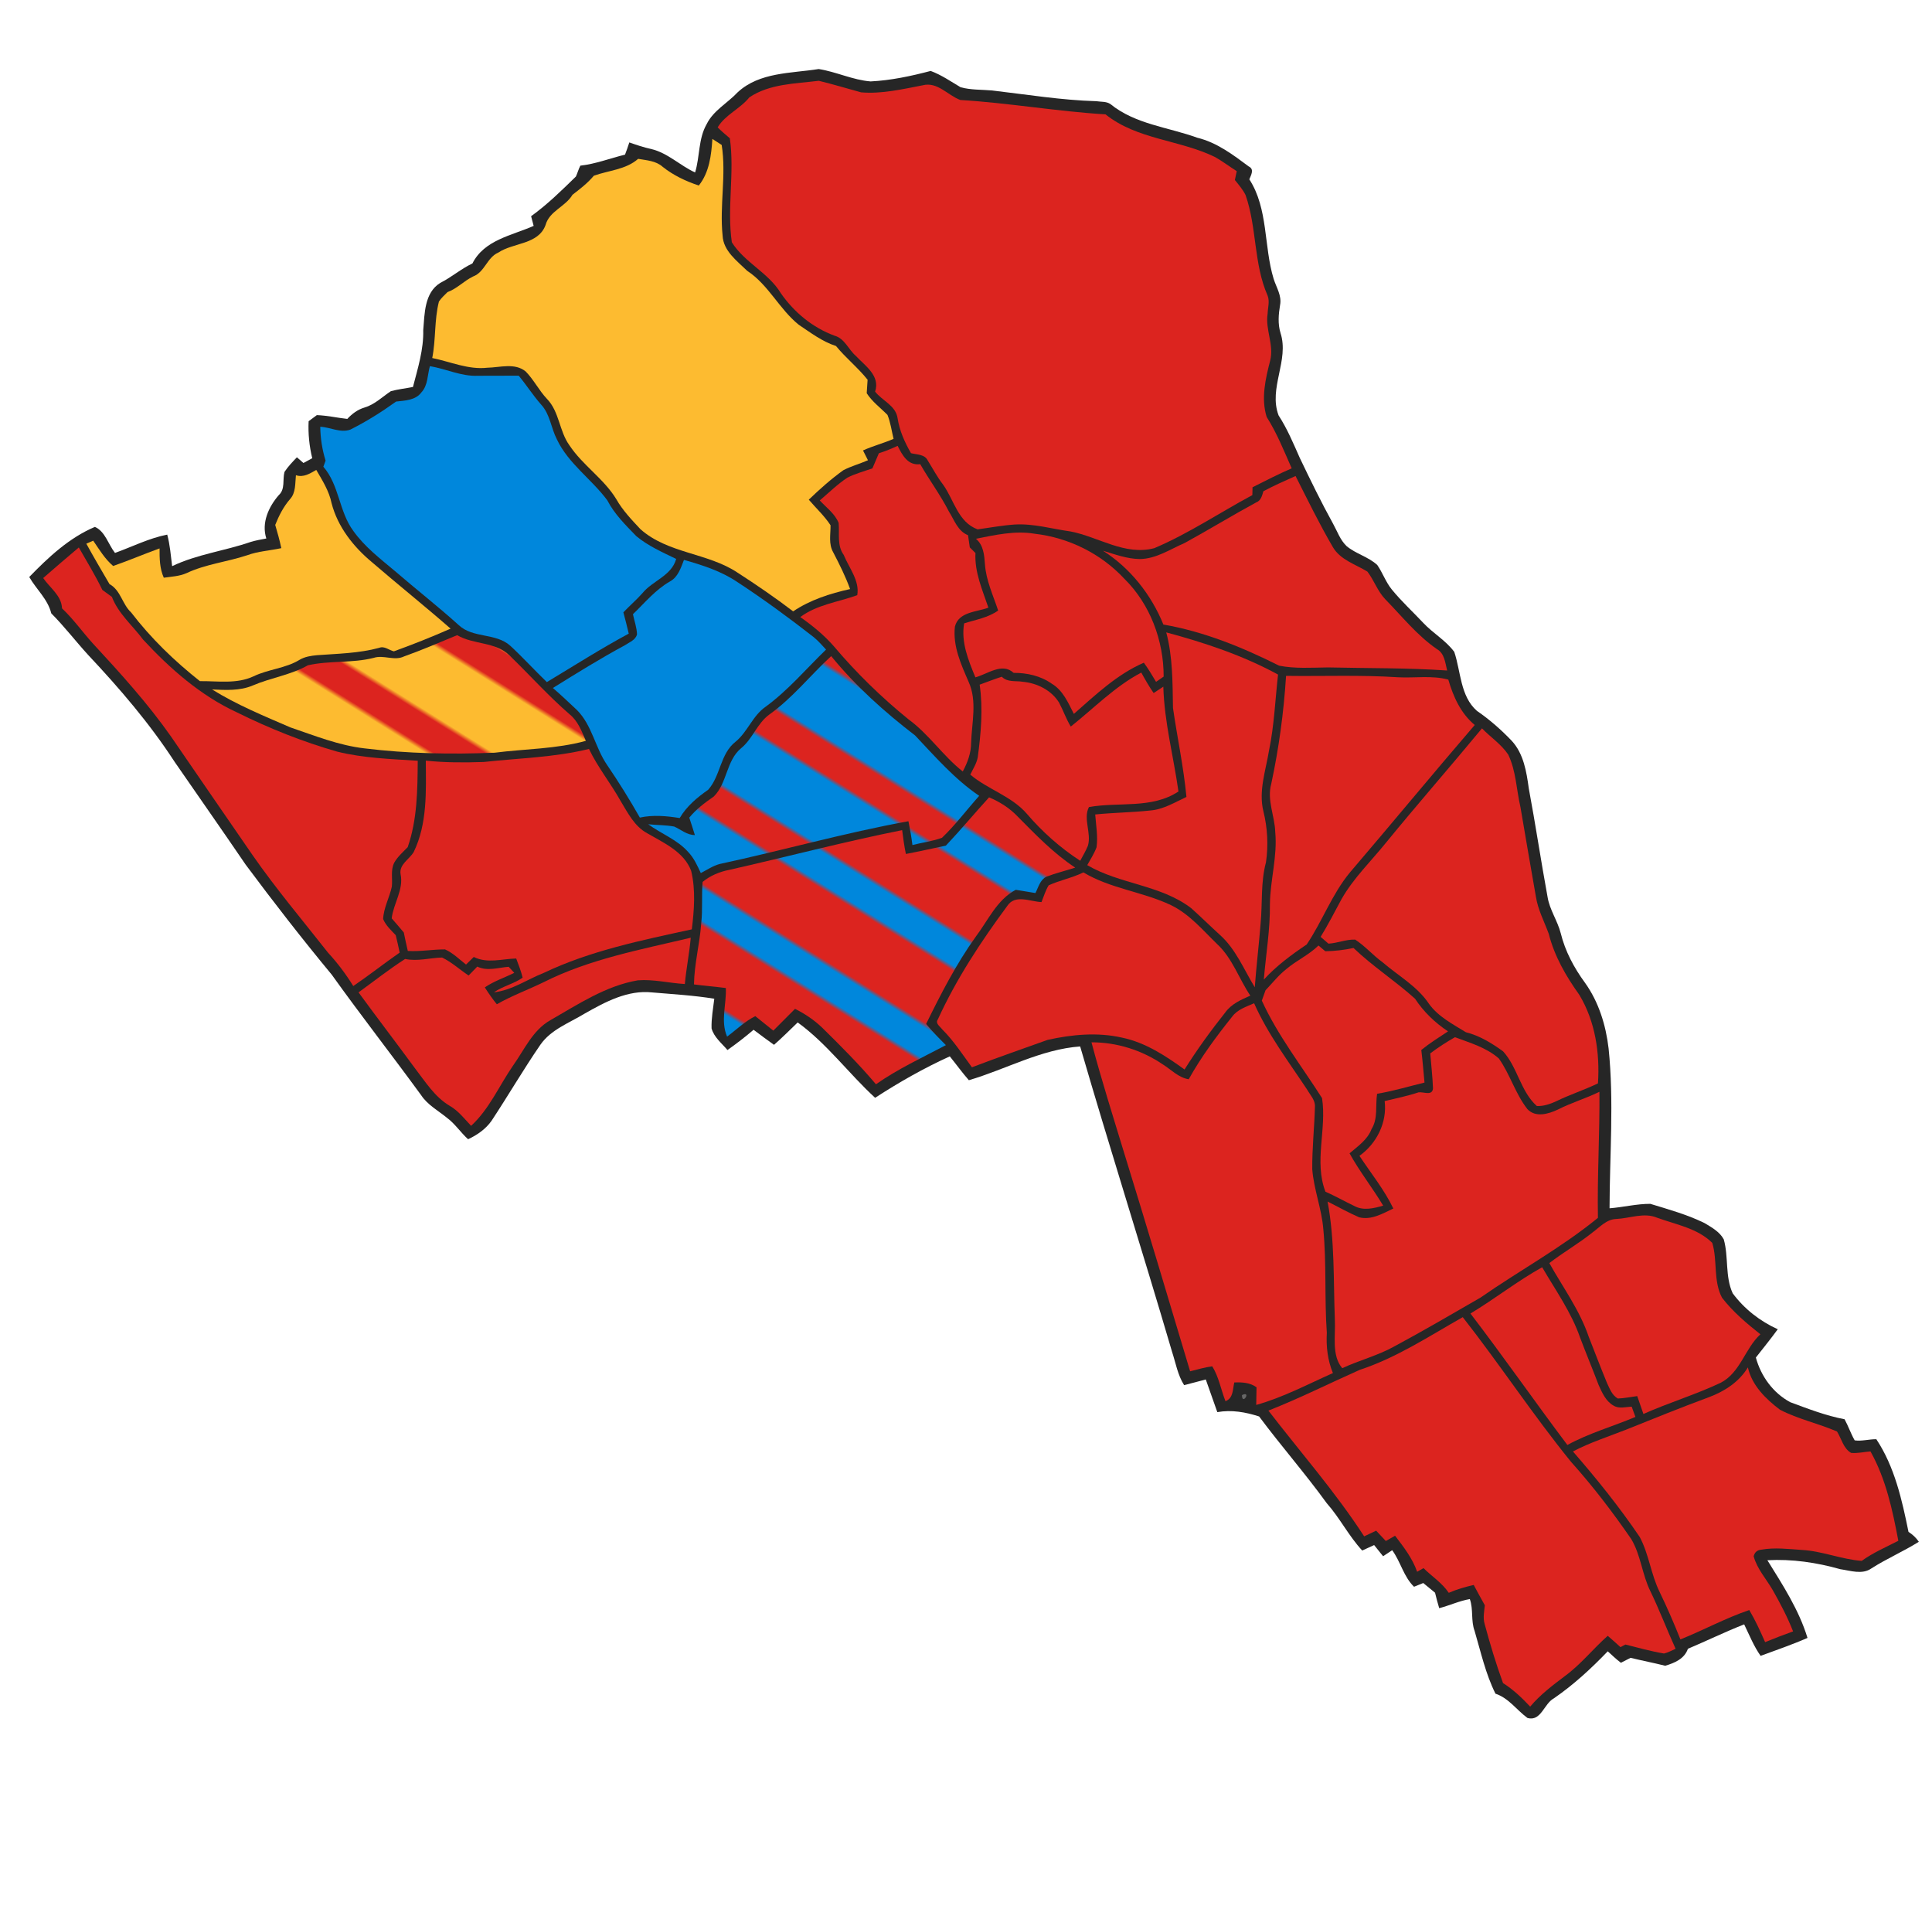 <?xml version="1.0" encoding="UTF-8" standalone="no"?>
<svg
   xmlns:dc="http://purl.org/dc/elements/1.1/"
   xmlns:cc="http://creativecommons.org/ns#"
   xmlns:rdf="http://www.w3.org/1999/02/22-rdf-syntax-ns#"
   xmlns:svg="http://www.w3.org/2000/svg"
   xmlns="http://www.w3.org/2000/svg"
   xmlns:xlink="http://www.w3.org/1999/xlink"
   xmlns:sodipodi="http://sodipodi.sourceforge.net/DTD/sodipodi-0.dtd"
   xmlns:inkscape="http://www.inkscape.org/namespaces/inkscape"
   width="590pt"
   height="582pt"
   viewBox="0 0 590 582"
   version="1.1"
   id="svg2"
   inkscape:version="0.48.2 r9819"
   sodipodi:docname="Camden UK local election 1994 map.svg">
  <defs
     id="defs66">
    <pattern
       id="ConConLab"
       height="21"
       patternTransform="matrix(1.6,1,-1,1,0,0)"
       patternUnits="userSpaceOnUse"
       width="200">
      <rect
         id="rect10"
         height="7"
         width="200"
         x="0"
         y="0"
         style="fill:#dc241f" />
      <rect
         style="fill:#0087dc"
         y="7"
         x="0"
         width="200"
         height="14"
         id="rect12" />
      <pattern
         id="pattern3032"
         inkscape:collect="always"
         patternTransform="matrix(1.6,1,-1,1,684.674,81.791)"
         xlink:href="#ConConLab" />
    </pattern>
    <pattern
       width="200"
       patternUnits="userSpaceOnUse"
       patternTransform="matrix(1.6,1,-1,1,0,0)"
       height="21"
       id="LibLibLab">
      <rect
         style="fill:#dc241f"
         y="0"
         x="0"
         width="200"
         height="7"
         id="rect3016" />
      <rect
         id="rect3018"
         height="14"
         width="200"
         x="0"
         y="7"
         style="fill:#fdbb30" />
      <pattern
         xlink:href="#ConConLab"
         patternTransform="matrix(1.6,1,-1,1,684.674,81.791)"
         inkscape:collect="always"
         id="pattern3020" />
    </pattern>
    <pattern
       id="LabLabCon"
       height="21"
       patternTransform="matrix(1.6,1,-1,1,0,0)"
       patternUnits="userSpaceOnUse"
       width="200">
      <rect
         id="rect3024"
         height="7"
         width="200"
         x="0"
         y="0"
         style="fill:#0087dc" />
      <rect
         style="fill:#dc241f"
         y="7"
         x="0"
         width="200"
         height="14"
         id="rect3026" />
      <pattern
         id="pattern3028"
         inkscape:collect="always"
         patternTransform="matrix(1.6,1,-1,1,684.674,81.791)"
         xlink:href="#ConConLab" />
    </pattern>
  </defs>
  <sodipodi:namedview
     pagecolor="#ffffff"
     bordercolor="#666666"
     borderopacity="1"
     objecttolerance="10"
     gridtolerance="10"
     guidetolerance="10"
     inkscape:pageopacity="0"
     inkscape:pageshadow="2"
     inkscape:window-width="1366"
     inkscape:window-height="706"
     id="namedview64"
     showgrid="false"
     inkscape:zoom="0.91753787"
     inkscape:cx="343.7753"
     inkscape:cy="377.68108"
     inkscape:window-x="-8"
     inkscape:window-y="-8"
     inkscape:window-maximized="1"
     inkscape:current-layer="svg2" />
  <path
     fill="#ffffff"
     d=" M 0.00 0.00 L 590.00 0.00 L 590.00 582.00 L 0.00 582.00 L 0.00 0.00 Z"
     id="path4" />
  <path
     fill="#262626"
     d=" M 225.28 28.17 C 231.94 22.00 241.62 22.41 250.02 21.08 C 255.35 21.91 260.42 24.43 265.86 24.86 C 272.08 24.55 278.20 23.24 284.21 21.66 C 287.48 22.87 290.35 24.86 293.33 26.63 C 296.43 27.50 299.73 27.34 302.93 27.62 C 313.54 28.86 324.13 30.59 334.82 30.90 C 336.24 31.13 337.87 30.93 339.11 31.78 C 346.67 37.95 356.76 38.82 365.65 42.06 C 371.59 43.50 376.53 47.24 381.34 50.82 C 383.14 51.70 382.04 53.43 381.53 54.76 C 387.34 63.75 385.91 75.21 388.95 85.15 C 389.77 87.76 391.49 90.30 390.91 93.16 C 390.44 95.99 390.19 98.89 391.05 101.68 C 393.76 110.06 387.31 118.49 390.46 126.84 C 393.10 130.91 394.97 135.39 396.93 139.81 C 400.18 146.58 403.46 153.34 407.10 159.92 C 408.39 162.23 409.26 164.87 411.22 166.74 C 414.05 169.12 417.87 170.00 420.60 172.52 C 422.24 174.90 423.18 177.72 425.03 179.99 C 428.00 183.63 431.47 186.81 434.68 190.23 C 437.63 193.38 441.53 195.54 444.11 199.05 C 446.13 205.05 445.92 212.57 451.03 217.06 C 454.90 219.71 458.44 222.83 461.69 226.23 C 465.30 230.18 466.17 235.65 466.87 240.75 C 468.93 251.75 470.57 262.82 472.59 273.82 C 473.21 277.79 475.66 281.13 476.63 284.98 C 477.98 290.46 480.69 295.52 484.01 300.05 C 488.22 305.92 490.41 313.02 491.24 320.15 C 492.92 336.38 491.56 352.68 491.53 368.94 C 495.68 368.62 499.82 367.56 503.98 367.58 C 509.58 369.29 515.29 370.87 520.57 373.47 C 522.73 374.78 525.17 376.11 526.41 378.43 C 527.93 383.78 526.76 389.76 529.14 394.90 C 532.68 399.67 537.49 403.43 542.90 405.87 C 540.76 408.82 538.45 411.64 536.21 414.51 C 537.77 420.22 541.45 425.31 546.70 428.14 C 552.13 430.15 557.59 432.27 563.30 433.35 C 564.45 435.44 565.20 437.73 566.39 439.80 C 568.59 440.10 570.78 439.43 573.00 439.45 C 578.59 447.88 580.84 457.97 582.82 467.74 C 584.06 468.53 585.16 469.53 585.98 470.77 C 581.27 473.72 576.14 475.92 571.46 478.92 C 568.68 480.87 565.06 479.57 562.01 479.14 C 554.78 477.10 547.25 475.98 539.73 476.40 C 544.42 483.97 549.35 491.52 551.98 500.12 C 547.30 502.17 542.45 503.83 537.66 505.60 C 535.56 502.62 534.22 499.23 532.64 495.98 C 526.83 498.27 521.21 501.00 515.46 503.44 C 514.40 506.51 511.41 507.76 508.53 508.62 C 505.02 507.74 501.47 507.06 497.95 506.20 C 497.21 506.58 495.73 507.33 495.00 507.71 C 493.57 506.64 492.29 505.39 490.98 504.21 C 485.91 509.48 480.54 514.44 474.50 518.59 C 471.51 520.19 470.62 525.70 466.49 524.58 C 463.17 522.16 460.75 518.49 456.69 517.15 C 453.68 511.09 452.22 504.45 450.32 497.99 C 449.14 494.84 449.99 491.42 448.86 488.26 C 445.64 488.81 442.66 490.23 439.51 491.04 C 439.04 489.47 438.61 487.90 438.24 486.32 C 437.03 485.33 435.83 484.35 434.64 483.36 C 433.69 483.74 432.75 484.12 431.82 484.50 C 428.61 481.38 427.74 476.86 425.15 473.34 C 424.46 473.80 423.07 474.72 422.37 475.18 C 421.46 474.04 420.55 472.90 419.64 471.77 C 418.42 472.31 417.21 472.87 416.00 473.44 C 411.89 469.01 409.17 463.50 405.16 458.98 C 398.59 449.91 391.20 441.48 384.51 432.50 C 380.39 431.17 376.06 430.40 371.75 431.18 C 370.54 427.87 369.43 424.52 368.23 421.21 C 366.02 421.79 363.82 422.37 361.61 422.94 C 359.64 419.84 359.05 416.17 357.92 412.74 C 348.78 381.60 338.92 350.68 329.86 319.52 C 317.88 320.40 307.23 326.49 295.87 329.83 C 293.82 327.49 292.00 324.96 290.05 322.55 C 282.10 326.16 274.55 330.46 267.25 335.20 C 259.14 327.76 252.56 318.68 243.60 312.19 C 241.21 314.49 238.87 316.84 236.37 319.03 C 234.26 317.53 232.19 315.98 230.13 314.43 C 227.57 316.63 224.90 318.67 222.16 320.62 C 220.41 318.55 218.04 316.71 217.30 314.01 C 217.20 310.97 217.78 307.96 218.13 304.95 C 211.86 303.93 205.51 303.57 199.19 303.03 C 191.71 302.20 184.81 305.94 178.52 309.50 C 173.84 312.36 168.29 314.32 165.03 318.99 C 159.83 326.55 155.21 334.50 150.15 342.16 C 148.38 344.72 145.74 346.56 142.95 347.85 C 140.67 345.80 138.99 343.16 136.52 341.33 C 133.81 339.11 130.57 337.38 128.60 334.39 C 119.61 322.06 110.20 310.03 101.32 297.62 C 92.24 286.65 83.50 275.41 75.00 263.98 C 67.85 253.48 60.55 243.09 53.34 232.64 C 45.69 220.87 36.52 210.19 26.92 199.98 C 23.10 195.80 19.66 191.29 15.66 187.28 C 14.58 182.93 11.09 179.95 8.93 176.18 C 14.79 170.14 21.12 164.21 28.98 160.88 C 32.14 162.27 33.07 166.25 35.12 168.83 C 40.41 166.93 45.52 164.32 51.07 163.24 C 51.92 166.39 52.16 169.65 52.57 172.87 C 60.19 169.22 68.64 168.22 76.57 165.47 C 78.13 165.00 79.74 164.72 81.33 164.42 C 79.79 159.64 82.04 154.74 85.15 151.16 C 87.16 149.34 86.24 146.44 86.88 144.09 C 87.96 142.45 89.32 141.04 90.67 139.63 C 91.17 140.07 92.17 140.93 92.67 141.37 C 93.34 141.00 94.68 140.27 95.35 139.91 C 94.45 136.20 94.07 132.42 94.25 128.61 C 95.09 127.99 95.92 127.37 96.76 126.75 C 99.88 126.87 102.94 127.55 106.04 127.92 C 107.50 126.36 109.23 125.05 111.30 124.44 C 114.41 123.53 116.73 121.18 119.37 119.44 C 121.58 118.84 123.86 118.60 126.11 118.16 C 127.58 112.46 129.40 106.75 129.25 100.79 C 129.68 95.75 129.59 89.39 134.45 86.38 C 137.88 84.65 140.79 82.09 144.27 80.44 C 147.89 73.24 156.30 71.92 162.97 68.97 C 162.77 68.24 162.39 66.76 162.19 66.02 C 167.15 62.45 171.51 58.16 175.87 53.90 C 176.37 52.82 176.67 51.64 177.23 50.58 C 181.92 50.06 186.31 48.33 190.87 47.22 C 191.34 45.99 191.79 44.75 192.18 43.49 C 194.39 44.26 196.61 45.02 198.91 45.51 C 203.93 46.71 207.66 50.55 212.27 52.66 C 213.76 47.81 213.22 42.41 215.80 37.91 C 217.85 33.72 222.19 31.48 225.28 28.17 Z"
     id="path6" />
  <path
     d="m 288.85,258.21 c 4.53,-4.8 8.75,-9.88 13.2,-14.75 3.24,1.37 6.26,3.26 8.7,5.83 5.52,5.57 11.01,11.29 17.6,15.63 -2.93,0.96 -5.93,1.66 -8.8,2.77 -1.93,0.94 -2.44,3.24 -3.35,4.99 -2.01,-0.33 -4.01,-0.66 -6.01,-0.99 -5.78,3.07 -8.42,9.32 -12.2,14.3 -5.98,8.33 -10.66,17.48 -15.17,26.66 1.87,2.28 3.95,4.39 6.04,6.47 -7.22,3.82 -14.65,7.24 -21.36,11.95 -5.12,-6.07 -10.74,-11.69 -16.39,-17.25 -2.44,-2.36 -5.29,-4.26 -8.32,-5.78 -2.22,2.21 -4.43,4.42 -6.63,6.65 -1.84,-1.47 -3.67,-2.95 -5.5,-4.42 -3.22,1.59 -5.77,4.14 -8.62,6.25 -2.06,-4.75 -0.15,-9.9 -0.38,-14.84 -3.24,-0.41 -6.5,-0.67 -9.73,-1.1 0.09,-6.28 1.77,-12.4 2.21,-18.65 0.48,-4.21 0.07,-8.44 0.43,-12.65 2.33,-1.92 5.19,-3.11 8.15,-3.68 17.61,-3.98 35.07,-8.59 52.78,-12.13 0.31,2.43 0.64,4.86 1.14,7.28 4.08,-0.76 8.13,-1.71 12.21,-2.54 z"
     id="Adelaide"
     style="fill:url(#LabLabCon);fill-opacity:1"
     inkscape:connector-curvature="0" />
  <path
     inkscape:connector-curvature="0"
     d="m 234.891,218.209 c 7.12,-5.05 12.54,-12 18.94,-17.87 7.46,9.16 16.3,17.06 25.64,24.24 6.15,6.51 12.09,13.35 19.56,18.42 -3.8,4.25 -7.23,8.85 -11.35,12.8 -2.92,1.1 -6.05,1.43 -9.04,2.23 -0.31,-2.44 -0.72,-4.87 -1.22,-7.28 -19.41,3.53 -38.41,8.92 -57.68,13.07 -2.06,0.57 -3.85,1.79 -5.73,2.76 -1.06,-2.29 -2.12,-4.65 -3.89,-6.48 -3.34,-3.75 -8.19,-5.5 -12.17,-8.42 2.63,0.28 5.32,0.21 7.93,0.7 2.09,0.92 3.9,2.61 6.32,2.6 -0.54,-1.79 -1.13,-3.55 -1.71,-5.32 2.11,-2.59 4.78,-4.57 7.5,-6.46 4.1,-4.08 3.77,-10.93 8.3,-14.71 3.55,-2.87 4.91,-7.58 8.6,-10.28 z"
     id="Belsize"
     style="fill:url(#ConConLab);fill-opacity:1;fill-rule:evenodd" />
  <path
     d="m 446.7,402.18 c 11.36,14.48 21.46,29.9 33.08,44.19 6.67,7.44 12.75,15.39 18.41,23.62 2.91,4.91 3.29,10.83 5.83,15.91 2.77,5.75 5.04,11.73 7.68,17.54 -1.17,0.5 -2.29,1.16 -3.54,1.44 -3.98,-0.65 -7.87,-1.77 -11.78,-2.74 -0.38,0.2 -1.14,0.59 -1.52,0.79 -1.28,-1.18 -2.58,-2.33 -3.89,-3.45 -4.51,3.99 -8.26,8.8 -13.16,12.35 -3.74,2.82 -7.49,5.66 -10.52,9.27 -2.51,-2.68 -5.18,-5.23 -8.29,-7.19 -2.16,-5.93 -3.98,-11.98 -5.62,-18.07 -0.55,-1.87 -0.12,-3.81 0.06,-5.69 -1.15,-2.06 -2.29,-4.12 -3.39,-6.2 -2.61,0.59 -5.17,1.34 -7.62,2.4 -2.03,-3.04 -5.16,-5 -7.71,-7.54 -0.66,0.36 -1.3,0.73 -1.95,1.11 -1.43,-4.1 -4.13,-7.59 -6.74,-11 -0.71,0.4 -2.12,1.21 -2.82,1.61 -0.98,-1.07 -1.97,-2.11 -2.96,-3.16 -1.23,0.57 -2.45,1.15 -3.66,1.74 -8.75,-13.52 -19.43,-25.65 -29.24,-38.4 9.48,-3.73 18.6,-8.32 27.91,-12.45 11.25,-3.7 21.2,-10.29 31.44,-16.08 z"
     id="Bloomsbury"
     style="fill:#dc241f;fill-opacity:1"
     inkscape:connector-curvature="0" />
  <path
     d="m 449.05,401.07 c 7.45,-4.48 14.3,-9.9 21.9,-14.13 4.1,7.04 8.92,13.77 11.6,21.53 1.83,4.84 3.82,9.62 5.66,14.47 1.06,2.32 2.2,4.96 4.55,6.25 1.68,1.04 3.69,0.39 5.53,0.33 0.28,0.78 0.85,2.34 1.14,3.12 -6.9,2.92 -14.19,4.95 -20.78,8.57 -10,-13.29 -19.49,-26.94 -29.6,-40.14 z"
     id="Brunswick"
     style="fill:#dc241f;fill-opacity:1"
     inkscape:connector-curvature="0" />
  <path
     d="m 423.28,257.28 c 9.6,-11.76 19.62,-23.17 29.29,-34.88 2.63,2.71 5.89,4.84 8.02,8.01 2.4,5.01 2.49,10.69 3.73,16.03 1.54,9.11 3.12,18.21 4.71,27.3 0.62,4.03 2.57,7.65 3.95,11.44 1.71,6.78 5.27,12.94 9.32,18.59 4.87,8.09 6.3,17.72 5.69,27.03 -4.18,2.01 -8.6,3.43 -12.76,5.46 -1.84,0.85 -3.85,1.54 -5.9,1.46 -5,-4.47 -5.87,-11.82 -10.31,-16.7 -3.44,-2.49 -7.21,-4.81 -11.37,-5.84 -4.01,-2.49 -8.42,-4.73 -11.25,-8.65 -3.57,-5.38 -9.37,-8.56 -14.17,-12.7 -2.95,-2.13 -5.33,-4.95 -8.38,-6.93 -2.72,-0.12 -5.41,1.08 -8.16,1.23 -0.6,-0.52 -1.79,-1.55 -2.39,-2.07 2.28,-3.71 4.26,-7.58 6.32,-11.41 3.63,-6.46 9.04,-11.64 13.66,-17.37 z"
     id="Camden"
     style="fill:#dc241f;fill-opacity:1"
     inkscape:connector-curvature="0" />
  <path
     d="m 356.15,193.09 c 11.77,3.16 23.41,7.03 34.14,12.88 -0.86,7.73 -1.17,15.54 -2.75,23.18 -1,6.14 -3.26,12.38 -1.71,18.62 1.26,5.05 1.53,10.37 0.78,15.52 -1.65,6.09 -1.05,12.44 -1.64,18.67 -0.51,6.51 -1.3,12.99 -1.78,19.5 -3.35,-5.47 -5.8,-11.69 -10.69,-16.04 -2.94,-2.68 -5.77,-5.47 -8.73,-8.12 -9.33,-7.14 -21.76,-7.28 -31.74,-13.14 0.99,-1.8 2.13,-3.53 2.84,-5.46 0.45,-3.34 -0.16,-6.69 -0.41,-10.01 5.57,-0.57 11.18,-0.61 16.75,-1.21 4.02,-0.3 7.54,-2.48 11.11,-4.15 -0.86,-9.12 -2.8,-18.1 -4.11,-27.15 -0.14,-7.73 -0.05,-15.56 -2.06,-23.09 z"
     id="Castlehaven"
     style="fill:#dc241f;fill-opacity:1"
     inkscape:connector-curvature="0" />
  <path
     d="m 392.74,206.37 c 11.41,0.16 22.83,-0.33 34.22,0.43 5.1,0.27 10.34,-0.63 15.33,0.71 1.52,5.22 3.79,10.3 8.07,13.86 -12.81,14.9 -25.33,30.07 -38.1,45.01 -5.51,6.63 -8.43,14.92 -13.22,22.01 -4.7,3.15 -9.24,6.52 -13.09,10.72 0.64,-7.71 1.96,-15.37 1.86,-23.12 0.11,-7.34 2.32,-14.54 1.63,-21.9 -0.14,-4.94 -2.61,-9.8 -1.22,-14.76 2.33,-10.87 3.82,-21.87 4.52,-32.96 z"
     id="Caversham"
     style="fill:#dc241f;fill-opacity:1"
     inkscape:connector-curvature="0" />
  <path
     d="m 320.25,270.32 c 3.43,-1.56 7.2,-2.26 10.6,-3.94 8.27,4.97 18.1,5.89 26.74,9.99 5.66,2.74 9.72,7.65 14.15,11.94 4.64,4.32 6.61,10.54 10.09,15.7 -2.82,1.23 -5.78,2.53 -7.63,5.1 -4.45,5.6 -8.66,11.39 -12.46,17.45 -5.8,-4.18 -11.97,-8.26 -19.09,-9.73 -7.49,-1.71 -15.32,-0.96 -22.74,0.69 -7.71,2.77 -15.45,5.44 -23.1,8.37 -2.91,-3.97 -5.6,-8.14 -9.1,-11.61 -0.61,-0.87 -2.2,-1.8 -1.31,-3.01 5.64,-12.35 13.14,-23.74 21.19,-34.63 2.41,-3.7 6.98,-1.33 10.47,-1.2 0.7,-1.72 1.21,-3.53 2.19,-5.12 z"
     id="Chalk Farm"
     style="fill:#dc241f;fill-opacity:1"
     inkscape:connector-curvature="0" />
  <path
     d="m 13.19,176.5 c 3.6,-3.15 7.22,-6.27 10.88,-9.34 2.45,4.29 5.03,8.52 7.2,12.98 0.97,0.7 1.93,1.4 2.9,2.11 1.97,5.14 6.33,8.75 9.55,13.07 8.25,8.9 17.58,17.11 28.7,22.23 9.82,4.86 20.01,8.94 30.55,11.95 8.04,1.99 16.37,2.25 24.6,2.79 -0.07,8.88 -0.12,17.88 -3.06,26.37 -1.46,1.51 -3.08,2.91 -4.12,4.75 -1.16,2.3 -0.46,4.89 -0.73,7.33 -0.73,3.33 -2.5,6.45 -2.66,9.89 0.83,1.95 2.41,3.4 3.85,4.91 0.42,1.77 0.85,3.55 1.2,5.33 -4.79,3.32 -9.35,6.94 -14.17,10.21 -2.24,-3.63 -4.8,-7.04 -7.69,-10.17 C 92.4,281 84.25,271.36 77.06,261 68.78,248.95 60.45,236.94 52.21,224.87 45.1,214.74 36.76,205.56 28.37,196.49 c -3.2,-3.53 -5.95,-7.46 -9.43,-10.73 -0.15,-3.93 -3.71,-6.26 -5.75,-9.26 z"
     id="Kilburn"
     style="fill:#dc241f;fill-opacity:1"
     inkscape:connector-curvature="0" />
  <path
     d="m 204.58,177.55 c 2.49,-1.35 3.33,-4.13 4.29,-6.59 5.69,1.6 11.44,3.45 16.37,6.8 8,5.24 15.72,10.91 23.26,16.79 1.38,1.13 2.55,2.48 3.76,3.79 -6.08,5.89 -11.59,12.44 -18.46,17.46 -3.98,2.74 -5.48,7.68 -9.2,10.7 -4.68,3.66 -4.53,10.4 -8.34,14.65 -3.38,2.36 -6.58,5.03 -8.69,8.63 -4.01,-0.64 -8.17,-1.02 -12.17,-0.14 -3.11,-5.49 -6.45,-10.84 -10,-16.06 -3.66,-5.3 -4.58,-12.16 -9.23,-16.8 -2.42,-2.26 -4.81,-4.56 -7.33,-6.71 7.25,-4.51 14.51,-9.01 22.02,-13.07 1.33,-0.91 3.27,-1.58 3.67,-3.32 -0.07,-2.09 -0.82,-4.1 -1.24,-6.14 3.62,-3.48 6.86,-7.47 11.29,-9.99 z"
     id="Fitzjohns"
     style="fill:#0087dc;fill-opacity:1"
     inkscape:connector-curvature="0" />
  <path
     d="m 90.37,145.1 c 2.32,0.78 4.28,-0.51 6.21,-1.62 1.87,3.22 3.92,6.43 4.67,10.13 1.86,7.24 6.66,13.33 12.33,18.04 7.93,6.85 16.13,13.39 24.02,20.3 -5.69,2.51 -11.47,4.81 -17.32,6.93 -1.48,-0.35 -2.9,-1.72 -4.48,-1.07 -6.2,1.68 -12.68,1.78 -19.05,2.25 -1.81,0.17 -3.67,0.46 -5.26,1.4 -4.32,2.65 -9.55,2.86 -14.07,5.05 -5.15,2.41 -10.9,1.41 -16.37,1.47 -7.79,-6.15 -14.97,-13.1 -21.02,-21 -2.74,-2.53 -3.15,-6.75 -6.59,-8.63 -2.39,-4.1 -4.8,-8.18 -7.08,-12.34 0.53,-0.23 1.58,-0.69 2.11,-0.92 1.85,2.7 3.56,5.59 6.09,7.73 4.76,-1.66 9.42,-3.65 14.17,-5.37 -0.02,3.03 0.02,6.13 1.29,8.95 2.33,-0.34 4.76,-0.43 6.95,-1.4 5.85,-2.76 12.38,-3.42 18.48,-5.45 3.37,-1.25 6.98,-1.42 10.46,-2.18 -0.52,-2.39 -1.16,-4.75 -1.86,-7.09 1.12,-2.81 2.5,-5.53 4.49,-7.84 1.85,-1.97 1.56,-4.85 1.83,-7.34 z"
     id="Fortune Green"
     style="fill:#fdbb30;fill-opacity:1"
     inkscape:connector-curvature="0" />
  <path
     d="m 131.28,111.81 c 4.94,0.79 9.6,3.17 14.69,2.93 4.14,-0.01 8.29,-0.03 12.43,-0.03 2.39,2.88 4.4,6.04 6.87,8.85 2.73,2.95 3,7.13 4.79,10.58 3.51,7.45 10.62,12.16 15.41,18.64 2.17,4.21 5.58,7.55 8.84,10.92 3.61,3.01 7.99,4.92 12.19,6.97 -1.48,5.22 -7.22,6.61 -10.36,10.5 -1.82,2.04 -3.9,3.82 -5.77,5.8 0.58,2.16 1.13,4.32 1.64,6.5 -8.53,4.6 -16.71,9.8 -25.01,14.8 -3.78,-3.64 -7.31,-7.52 -11.15,-11.08 -4.42,-4.01 -11.41,-2.23 -15.75,-6.31 -6.33,-5.71 -13.05,-10.95 -19.49,-16.51 -4.5,-3.78 -9.25,-7.4 -12.69,-12.23 -4.42,-5.93 -4.26,-13.96 -9.17,-19.63 0.17,-0.47 0.51,-1.39 0.68,-1.86 -1.04,-3.35 -1.58,-6.83 -1.63,-10.34 3.07,0.12 6.13,1.97 9.17,0.87 4.9,-2.45 9.55,-5.37 13.99,-8.57 2.72,-0.3 5.99,-0.39 7.75,-2.83 2.01,-2.16 1.8,-5.31 2.57,-7.97 z"
     id="Frognal"
     style="fill:#0087dc;fill-opacity:1"
     inkscape:connector-curvature="0" />
  <path
     d="m 298.03,164.5 c 5.88,-1.14 11.91,-2.55 17.92,-1.53 10.37,1.18 20.23,6.05 27.36,13.7 7.91,7.77 12.07,18.91 12.05,29.92 -0.58,0.4 -1.74,1.2 -2.32,1.6 -1.17,-1.99 -2.37,-3.97 -3.73,-5.84 -8.18,3.54 -14.75,9.82 -21.37,15.63 -1.72,-3.37 -3.32,-7.18 -6.72,-9.2 -3.39,-2.41 -7.57,-3.35 -11.68,-3.33 -3.5,-3.25 -7.96,0.38 -11.67,1.37 -2.15,-5.22 -4.43,-10.71 -3.44,-16.48 3.53,-1.13 7.3,-1.72 10.39,-3.92 -1.54,-4.66 -3.7,-9.21 -4.04,-14.17 -0.2,-2.79 -0.44,-5.8 -2.75,-7.75 z"
     id="Gospel Oak"
     style="fill:#dc241f;fill-opacity:1"
     inkscape:connector-curvature="0" />
  <path
     d="m 327,221.85 c 7.08,-5.62 13.45,-12.23 21.53,-16.49 1.17,2.13 2.37,4.25 3.77,6.25 0.74,-0.49 2.22,-1.45 2.96,-1.94 0.3,10.81 3.12,21.33 4.62,32 -8.17,5.4 -18.23,3.11 -27.34,4.76 -1.84,3.57 0.83,7.97 -0.31,11.8 -0.64,1.6 -1.55,3.07 -2.35,4.6 -6.09,-3.95 -11.57,-8.83 -16.29,-14.34 -4.68,-5.43 -11.89,-7.41 -17.28,-11.97 0.82,-1.73 1.93,-3.38 2.28,-5.29 0.98,-7.34 1.65,-14.81 0.58,-22.18 2.25,-0.82 4.48,-1.69 6.76,-2.42 1.73,1.77 4.26,1.17 6.43,1.54 4.36,0.41 8.71,2.56 11.06,6.36 1.28,2.39 2.15,4.99 3.58,7.32 z"
     id="Grafton"
     style="fill:#dc241f;fill-opacity:1"
     inkscape:connector-curvature="0" />
  <path
     d="m 213.4,56.65 c 3.21,-3.99 3.83,-9.29 4.15,-14.23 0.71,0.46 2.13,1.38 2.84,1.84 1.46,9.17 -0.69,18.46 0.28,27.68 0.22,4.7 4.41,7.73 7.52,10.76 6.49,4.25 9.75,11.63 15.72,16.45 3.65,2.43 7.16,5.14 11.39,6.5 2.98,3.65 6.71,6.6 9.65,10.3 -0.1,1.37 -0.19,2.74 -0.27,4.12 1.68,2.61 4.2,4.44 6.34,6.62 0.95,2.34 1.26,4.87 1.86,7.31 -3.06,1.34 -6.3,2.15 -9.33,3.54 0.38,0.75 1.13,2.24 1.51,2.99 -2.47,1.09 -5.11,1.79 -7.51,3.04 -3.76,2.7 -7.23,5.79 -10.56,9 2.21,2.6 4.77,4.94 6.64,7.81 0.04,2.78 -0.66,5.71 0.83,8.28 1.89,3.65 3.74,7.32 5.14,11.2 -6.14,1.38 -12.13,3.28 -17.39,6.81 -5.49,-4.19 -11.2,-8.09 -17,-11.84 -9.16,-6.08 -21.27,-5.79 -29.65,-13.27 -2.67,-2.86 -5.41,-5.71 -7.35,-9.14 -3.82,-6.28 -10.26,-10.33 -14.31,-16.44 -3.14,-4.33 -3.05,-10.26 -6.87,-14.19 -2.44,-2.58 -4.02,-5.85 -6.5,-8.37 -3.3,-2.71 -7.86,-1.21 -11.72,-1.14 -5.81,0.66 -11.24,-1.84 -16.81,-2.96 1.13,-5.69 0.61,-11.6 2.04,-17.24 0.71,-1.1 1.71,-1.96 2.62,-2.89 2.92,-1.06 5.05,-3.44 7.83,-4.78 3.55,-1.32 4.21,-5.77 7.67,-7.28 4.61,-3.09 12.23,-2.4 14.44,-8.41 1.16,-4.29 6.09,-5.6 8.23,-9.25 2.31,-1.78 4.64,-3.56 6.51,-5.81 4.52,-1.64 9.79,-1.85 13.54,-5.16 2.58,0.46 5.41,0.58 7.47,2.42 3.28,2.62 7.09,4.41 11.05,5.73 z"
     id="Hampstead Town"
     style="fill:#fdbb30;fill-opacity:1"
     inkscape:connector-curvature="0" />
  <path
     d="m 228.82,29.74 c 6.19,-4.18 14.07,-4.18 21.23,-5.07 4.32,1.05 8.62,2.35 12.93,3.53 6.33,0.53 12.59,-0.97 18.78,-2.15 4.52,-1.18 7.64,3.04 11.5,4.48 14.83,0.9 29.51,3.49 44.35,4.39 9.6,7.72 22.73,7.77 33.5,13.06 2.27,1.3 4.35,2.88 6.57,4.28 -0.15,0.68 -0.43,2.03 -0.57,2.71 1.18,1.45 2.42,2.89 3.26,4.58 3.49,9.96 2.45,20.98 6.73,30.7 0.7,1.78 0.07,3.71 0.01,5.54 -0.77,4.83 2.01,9.49 0.78,14.31 -1.43,5.56 -2.84,11.57 -1.07,17.21 3.12,4.93 5.29,10.36 7.64,15.69 -4.07,1.76 -8,3.8 -11.96,5.78 -0.02,0.6 -0.04,1.79 -0.05,2.39 -9.99,5.37 -19.46,11.75 -29.93,16.2 -8.97,2.39 -17.08,-3.46 -25.61,-5.1 -5.69,-0.78 -11.31,-2.47 -17.1,-2.11 -3.78,0.26 -7.52,0.97 -11.27,1.47 -5.97,-2.19 -7.18,-8.93 -10.51,-13.62 -1.8,-2.32 -3.16,-4.92 -4.71,-7.4 -0.93,-1.95 -3.34,-1.77 -5.12,-2.24 -1.92,-3.33 -3.5,-6.84 -4.09,-10.66 -0.54,-3.9 -4.69,-5.32 -6.87,-8.14 1.63,-4.85 -3.06,-7.88 -5.9,-10.92 -2.25,-1.95 -3.4,-5.31 -6.48,-6.15 -6.68,-2.45 -12.32,-7.12 -16.39,-12.94 -3.78,-6.3 -11.08,-9.36 -14.98,-15.58 -1.54,-10.54 0.89,-21.21 -0.61,-31.76 -1.26,-1.08 -2.55,-2.15 -3.72,-3.33 2.36,-3.91 6.84,-5.63 9.66,-9.15 z"
     id="Highate"
     style="fill:#dc241f;fill-opacity:1"
     inkscape:connector-curvature="0" />
  <path
     d="m 521.87,426.62 c 4.74,-1.76 9.26,-4.68 11.9,-9.1 1.24,5.51 5.46,9.64 9.81,12.93 5.52,2.87 11.71,4.17 17.42,6.65 1.36,2.18 1.94,5.19 4.31,6.53 1.97,0.18 3.93,-0.31 5.9,-0.46 4.71,8.39 6.74,17.91 8.51,27.29 -3.78,1.95 -7.73,3.64 -11.19,6.14 -6.24,-0.48 -12.11,-3.02 -18.36,-3.35 -4.07,-0.28 -8.2,-0.79 -12.25,-0.08 -1.27,0.1 -2.06,0.77 -2.38,2.02 1.05,3.89 3.85,6.92 5.83,10.34 2.31,4.08 4.5,8.23 6.21,12.6 -2.87,1.03 -5.72,2.12 -8.54,3.28 -1.47,-3.34 -2.98,-6.67 -4.84,-9.8 -7.24,2.45 -13.96,6.13 -21.03,8.97 -1.94,-4.91 -4.06,-9.75 -6.35,-14.5 -2.65,-5.36 -3.25,-11.5 -6.07,-16.77 -6.2,-9.15 -13.15,-17.78 -20.4,-26.12 5.15,-2.71 10.71,-4.49 16.11,-6.61 8.44,-3.39 16.88,-6.81 25.41,-9.96 z"
     id="Holborn"
     style="fill:#dc241f;fill-opacity:1"
     inkscape:connector-curvature="0" />
  <path
     d="m 493.58,372.2 c 4.16,-0.18 8.47,-2.09 12.53,-0.36 5.73,2.08 12.34,3.21 16.79,7.67 1.64,5.41 0.25,11.59 2.98,16.74 3.3,4.28 7.49,7.81 11.71,11.16 -4.78,4.42 -6.1,11.74 -12.2,14.84 -7.65,3.61 -15.79,6.05 -23.52,9.49 -0.65,-1.82 -1.27,-3.64 -1.89,-5.46 -1.98,0.25 -3.94,0.68 -5.93,0.74 -1.76,-0.99 -2.46,-2.98 -3.28,-4.69 -1.94,-4.71 -3.76,-9.47 -5.62,-14.22 -2.75,-8.09 -7.88,-15.04 -12.01,-22.44 4.3,-3.31 9.04,-6.01 13.27,-9.42 2.21,-1.62 4.21,-3.96 7.17,-4.05 z"
     id="Kings Cross"
     style="fill:#dc241f;fill-opacity:1"
     inkscape:connector-curvature="0" />
  <path
     d="m 165.96,299.93 c 14.1,-7.11 29.76,-9.98 44.98,-13.61 -0.41,4.74 -1.37,9.4 -1.8,14.14 -4.79,-0.28 -9.53,-1.5 -14.35,-1.13 -9.8,1.67 -18.23,7.32 -26.71,12.17 -5.41,3.06 -7.93,8.99 -11.39,13.85 -4.25,6.14 -7.24,13.28 -12.82,18.41 -2.06,-2.16 -3.9,-4.6 -6.54,-6.11 -4.58,-2.71 -7.41,-7.33 -10.59,-11.44 -5.7,-7.77 -11.56,-15.42 -17.25,-23.2 4.73,-3.41 9.31,-7.04 14.22,-10.2 3.78,0.79 7.52,-0.33 11.3,-0.44 2.95,1.42 5.38,3.7 8.1,5.49 0.89,-0.9 1.77,-1.8 2.64,-2.72 3.12,1.49 6.37,0.3 9.59,0.06 0.43,0.46 1.28,1.39 1.71,1.85 -3,1.49 -6.22,2.53 -9,4.44 1.13,1.78 2.33,3.51 3.67,5.15 4.57,-2.61 9.52,-4.42 14.24,-6.71 z"
     id="Priory"
     style="fill:#dc241f;fill-opacity:1"
     inkscape:connector-curvature="0" />
  <path
     d="m 376.3,310.4 c 1.62,-2.19 4.31,-3.01 6.68,-4.07 4.21,9.5 10.52,17.8 16.23,26.42 0.92,1.64 2.48,3.16 2.35,5.19 -0.17,6.36 -0.88,12.72 -0.82,19.09 0.49,6.18 2.86,12.03 3.37,18.2 1.03,10.56 0.33,21.18 1.08,31.74 -0.24,4.19 0.25,8.38 1.86,12.28 -7.72,3.44 -15.26,7.45 -23.42,9.73 0.03,-1.8 0.06,-3.6 0.09,-5.39 -2,-1.45 -4.42,-1.57 -6.79,-1.47 -0.51,2.11 -0.25,4.77 -2.69,5.72 -1.39,-3.54 -2.02,-7.39 -4.04,-10.65 -2.3,0.29 -4.52,0.98 -6.76,1.52 -6.62,-22.09 -13.2,-44.2 -20.01,-66.23 -3.46,-11.38 -7.06,-22.72 -10.11,-34.22 7.7,-0.02 15.3,2.37 21.67,6.67 2.61,1.61 4.88,4.12 8.02,4.61 3.79,-6.79 8.43,-13.08 13.29,-19.14 z"
     id="Regents Park"
     style="fill:#dc241f;fill-opacity:1"
     inkscape:connector-curvature="0" />
  <path
     d="m 436.77,321.64 c 2.4,-1.81 4.93,-3.44 7.54,-4.94 4.64,1.73 9.6,3.15 13.4,6.48 3.43,4.83 5.05,10.77 8.72,15.46 2.5,2.69 6.44,1.5 9.32,0.15 4.11,-2.09 8.55,-3.4 12.69,-5.42 0.11,12.83 -0.69,25.64 -0.46,38.48 -11.2,9.18 -24,16.09 -35.85,24.35 -8.69,5.01 -17.36,10.09 -26.2,14.84 -5.08,2.86 -10.78,4.27 -16.03,6.72 -3.31,-3.89 -2,-9.94 -2.26,-14.79 -0.46,-12.04 0.01,-24.19 -2.22,-36.09 3.21,1.6 6.35,3.39 9.65,4.81 3.71,0.92 7.2,-1.15 10.43,-2.69 -2.77,-5.76 -6.84,-10.77 -10.35,-16.08 5.28,-3.76 8.5,-10.22 7.7,-16.72 3.46,-0.83 6.97,-1.54 10.36,-2.67 1.52,-0.2 4.21,1.17 4.4,-1.2 -0.13,-3.57 -0.55,-7.13 -0.84,-10.69 z"
     id="Somers Town"
     style="fill:#dc241f;fill-opacity:1"
     inkscape:connector-curvature="0" />
  <path
     d="m 268.39,138.4 c 1.96,-0.62 3.86,-1.4 5.73,-2.27 1.44,2.87 3.13,6.08 6.9,5.6 2.81,4.89 6.19,9.43 8.76,14.46 1.66,2.6 2.7,5.99 5.84,7.23 0.2,1.23 0.37,2.48 0.54,3.72 0.57,0.58 1.15,1.15 1.73,1.72 -0.31,5.86 2.12,11.26 3.95,16.68 -3.6,1.36 -9.1,1.23 -10.23,5.8 -0.68,5.96 1.89,11.53 4.19,16.85 2.66,5.87 0.97,12.43 0.76,18.59 0.01,3.12 -1.09,6.07 -2.55,8.78 -6.05,-4.76 -10.35,-11.4 -16.59,-15.93 -8.25,-6.71 -15.9,-14.15 -22.76,-22.28 -3,-3.44 -6.55,-6.33 -10.27,-8.94 5.15,-3.82 11.54,-4.56 17.4,-6.68 0.79,-4.38 -2.53,-8.35 -4.13,-12.29 -2.09,-2.88 -1.26,-6.46 -1.55,-9.76 -1.14,-2.84 -3.76,-4.69 -5.77,-6.88 2.78,-2.35 5.38,-4.94 8.43,-6.95 2.43,-1.24 5.09,-1.94 7.65,-2.84 0.65,-1.54 1.31,-3.08 1.97,-4.61 z"
     id="South End"
     style="fill:#dc241f;fill-opacity:1"
     inkscape:connector-curvature="0" />
  <path
     d="m 385.82,149.99 c 3.2,-1.7 6.51,-3.18 9.82,-4.65 3.69,7.3 7.28,14.67 11.41,21.74 2.32,3.91 6.89,5.21 10.54,7.46 2.03,2.66 3.1,5.99 5.45,8.44 5.1,5.21 9.7,11.03 15.76,15.21 2.35,1.33 2.54,4.18 3.13,6.54 -12.12,-0.82 -24.27,-0.67 -36.4,-0.94 -4.95,0.06 -10.02,0.43 -14.9,-0.53 -11.19,-5.61 -22.96,-10.42 -35.35,-12.56 -3.71,-9.13 -10.11,-17.24 -18.45,-22.54 3.65,1.11 7.33,2.48 11.19,2.54 5.03,-0.03 9.29,-2.98 13.75,-4.9 7.33,-4.02 14.46,-8.38 21.81,-12.37 1.49,-0.54 1.84,-2.09 2.24,-3.44 z"
     id="St Johns"
     style="fill:#dc241f;fill-opacity:1"
     inkscape:connector-curvature="0" />
  <path
     d="m 402.64,288.7 c 0.69,0.58 1.38,1.17 2.08,1.75 2.9,-0.04 5.78,-0.39 8.62,-0.99 5.88,5.63 12.77,10.06 18.8,15.5 2.62,4 6.08,7.31 10.06,9.96 -2.77,1.82 -5.59,3.59 -8.16,5.68 0.41,3.31 0.66,6.63 0.98,9.95 -4.82,1.17 -9.57,2.61 -14.48,3.42 -0.55,3.61 0.33,7.54 -1.7,10.8 -1.23,3.25 -4.19,5.22 -6.71,7.39 3.06,5.55 7.02,10.54 10.27,15.97 -2.81,0.82 -6.04,1.61 -8.77,0.13 -2.98,-1.43 -5.85,-3.05 -8.86,-4.39 -3.55,-9.2 0.44,-19.1 -1.04,-28.57 -6.25,-9.84 -13.52,-19.1 -18.39,-29.77 0.28,-0.79 0.85,-2.37 1.13,-3.16 2.09,-2.18 3.96,-4.6 6.35,-6.47 3.1,-2.64 6.91,-4.32 9.82,-7.2 z"
     id="St Pancras"
     style="fill:#dc241f;fill-opacity:1"
     inkscape:connector-curvature="0" />
  <path
     d="m 147.75,232.66 c 10.72,-1.18 21.59,-1.38 32.11,-3.98 2.69,5.62 6.64,10.48 9.67,15.9 2.2,3.63 4.23,7.76 8.13,9.85 5.05,2.96 11.18,5.59 13.41,11.47 1.41,5.85 0.92,11.95 0.2,17.87 -15.34,3.34 -30.96,6.5 -45.21,13.29 -5.05,1.99 -9.74,5.33 -15.22,5.93 2.72,-1.88 6.05,-2.58 8.77,-4.47 -0.49,-2.01 -1.25,-3.93 -1.97,-5.85 -4.37,0.11 -8.8,1.6 -12.96,-0.47 -0.79,0.76 -1.58,1.54 -2.36,2.32 -2.07,-1.62 -3.98,-3.54 -6.41,-4.63 -3.79,-0.02 -7.57,0.71 -11.37,0.47 -0.44,-1.88 -0.85,-3.75 -1.23,-5.64 -1.22,-1.45 -2.44,-2.89 -3.69,-4.31 0.54,-4.59 3.71,-8.78 2.71,-13.5 -0.49,-2.97 2.68,-4.52 4.01,-6.75 4.2,-8.68 3.76,-18.52 3.69,-27.91 5.88,0.63 11.81,0.61 17.72,0.41 z"
     id="Swiss Cottage"
     inkscape:connector-curvature="0"
     style="fill:#dc241f;fill-opacity:1" />
  <path
     d="m 123.4,200.43 c 5.48,-1.96 10.84,-4.26 16.21,-6.49 5.01,2.96 11.77,1.95 16.04,6.24 6.15,5.95 11.86,12.36 18.34,17.96 2.53,2.05 3.66,5.18 4.92,8.07 -9.08,2.51 -18.56,2.43 -27.84,3.62 -13.28,0.54 -26.6,0.29 -39.81,-1.33 -7.82,-0.91 -15.16,-3.87 -22.56,-6.39 -8.14,-3.51 -16.39,-6.91 -23.94,-11.59 4.16,0.18 8.46,0.46 12.39,-1.2 5.52,-2.38 11.6,-3.19 16.88,-6.18 6.59,-1.5 13.49,-0.6 20.06,-2.26 3.07,-1.01 6.32,1.01 9.31,-0.45 z"
     id="West End"
     style="fill:url(#LibLibLab);fill-opacity:1"
     inkscape:connector-curvature="0" />
  <path
     fill="#676767"
     d=" M 379.27 425.98 C 382.29 424.52 379.31 429.31 379.27 425.98 Z"
     id="path62" />
</svg>
